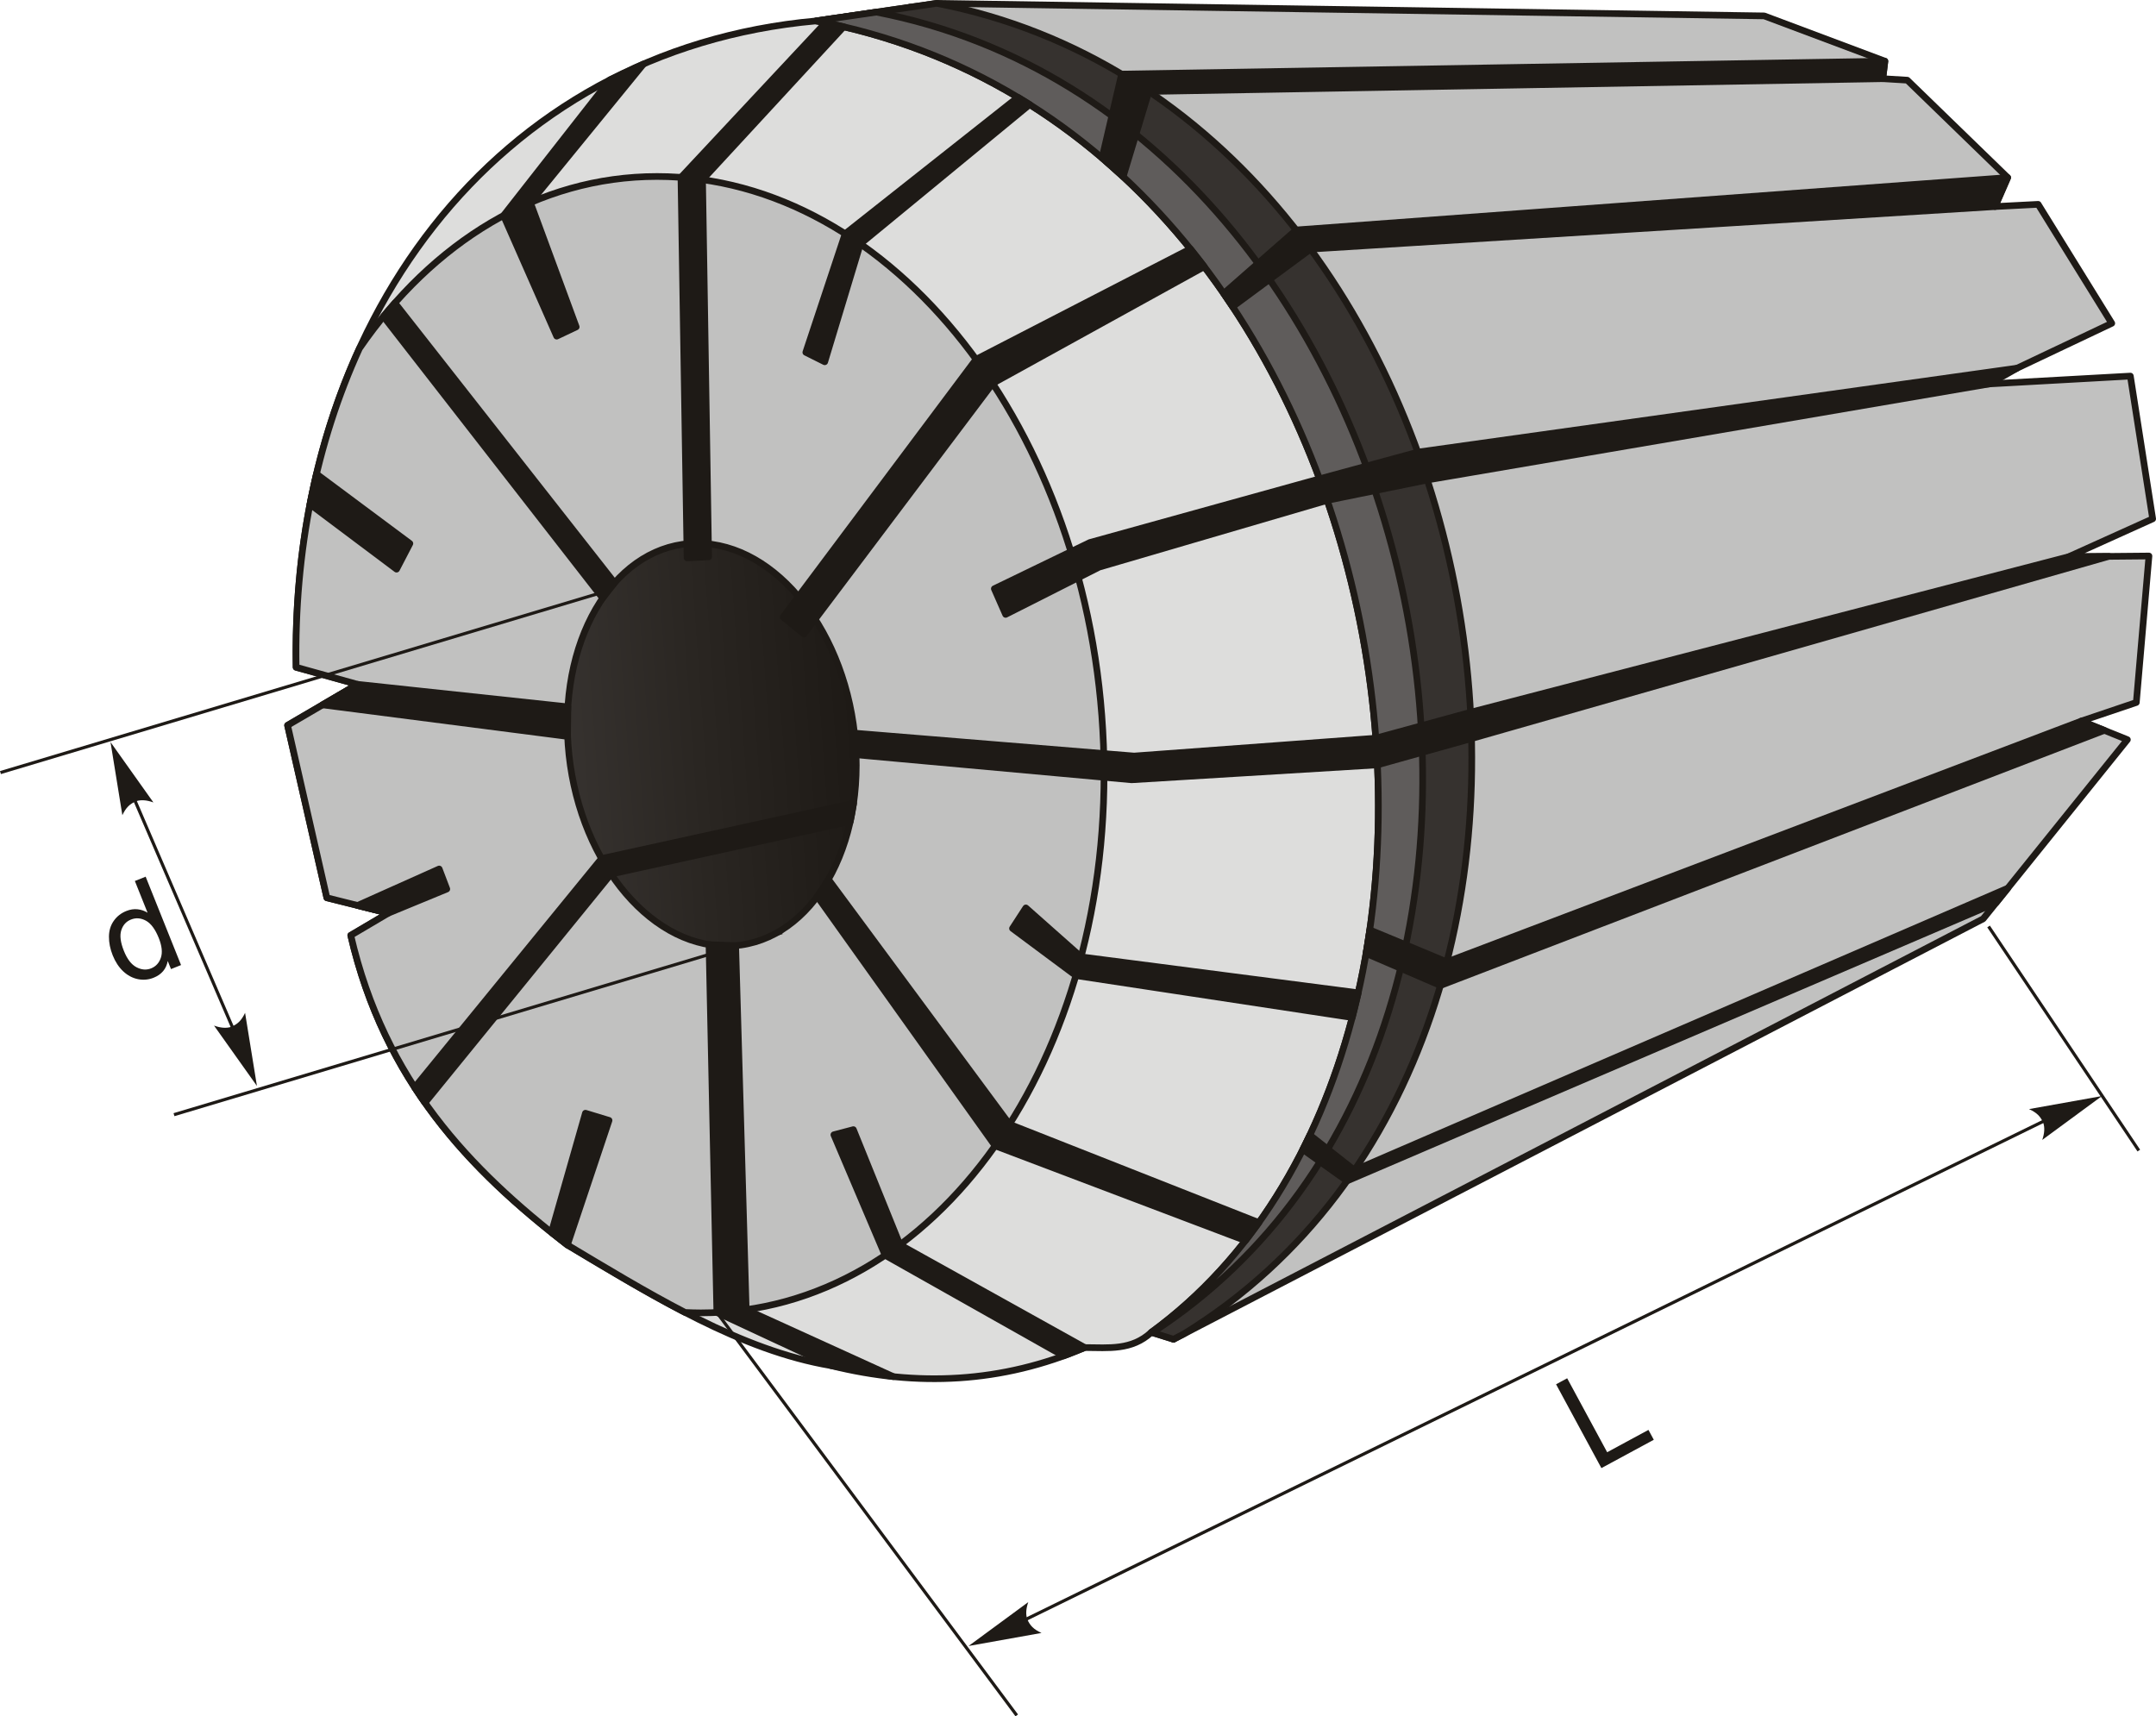 <?xml version="1.0" encoding="UTF-8"?>
<!DOCTYPE svg PUBLIC "-//W3C//DTD SVG 1.1//EN" "http://www.w3.org/Graphics/SVG/1.1/DTD/svg11.dtd">
<!-- Creator: CorelDRAW 2018 (64-Bit) -->
<svg xmlns="http://www.w3.org/2000/svg" xml:space="preserve" width="137.08mm" height="109.137mm" version="1.1" style="shape-rendering:geometricPrecision; text-rendering:geometricPrecision; image-rendering:optimizeQuality; fill-rule:evenodd; clip-rule:evenodd"
viewBox="0 0 11378.77 9059.24"
 xmlns:xlink="http://www.w3.org/1999/xlink">
 <defs>
  <style type="text/css">
   <![CDATA[
    .str1 {stroke:#1E1A16;stroke-width:16.6;stroke-miterlimit:22.926}
    .str0 {stroke:#1E1A16;stroke-width:35.14;stroke-linecap:round;stroke-linejoin:round;stroke-miterlimit:22.926}
    .fil6 {fill:none}
    .fil0 {fill:#DDDDDC}
    .fil1 {fill:#C1C1C0}
    .fil3 {fill:#5F5C5B}
    .fil2 {fill:#36322F}
    .fil4 {fill:#1E1A16}
    .fil8 {fill:#1E1A16;fill-rule:nonzero}
    .fil7 {fill:#1E1A16;fill-rule:nonzero}
    .fil5 {fill:url(#id0)}
   ]]>
  </style>
  <linearGradient id="id0" gradientUnits="userSpaceOnUse" x1="4511.3" y1="3875.97" x2="3002.2" y2="3985.22">
   <stop offset="0" style="stop-opacity:1; stop-color:#1E1A16"/>
   <stop offset="0.549" style="stop-opacity:1; stop-color:#2A2622"/>
   <stop offset="1" style="stop-opacity:1; stop-color:#36322F"/>
  </linearGradient>
 </defs>
 <g id="Layer_x0020_1">
  <g id="_3220075285312">
   <g>
    <path class="fil0 str0" d="M4306.82 110.48l494.76 -72.15 1066.64 573.12 955.74 1234.88 640.15 1624.16 -58.21 1646.62 -569.33 1205.29 -642.97 746.49c-39.05,-12.2 -78.09,-24.4 -117.13,-36.61 -104.47,96.44 -224.67,81 -351.41,80.53 -436.89,186.82 -884.06,208.66 -1339.72,95.17 -471.93,-79.61 -931.21,-362.1 -1390.96,-636.92 -514.62,-396.8 -965.08,-864.69 -1143.18,-1634.08 66.09,-39.06 132.18,-78.11 198.27,-117.17 -108.15,-27.04 -216.3,-54.07 -324.45,-81.11 -69.1,-303.43 -138.19,-606.85 -207.29,-910.27 123.18,-72.1 246.34,-144.19 369.52,-216.29 -108.15,-30.04 -216.3,-60.09 -324.45,-90.13 -30.6,-1809.44 1049.69,-3259.18 2744.01,-3411.54z"/>
    <path class="fil1 str0" d="M3615.75 6927.42c-207.83,-107.56 -414.54,-232.73 -621.36,-356.36 -514.62,-396.8 -965.08,-864.69 -1143.18,-1634.08 66.09,-39.06 132.18,-78.11 198.27,-117.17 -108.15,-27.04 -216.3,-54.07 -324.45,-81.11 -69.1,-303.43 -138.19,-606.85 -207.29,-910.27 123.18,-72.1 246.34,-144.19 369.52,-216.29 -108.15,-30.04 -216.3,-60.09 -324.45,-90.13 -10.4,-614.91 107.63,-1188.18 334.31,-1683.2 385.43,-559.59 940.82,-907.3 1570.39,-907.3 1237.44,0 2292.4,1342.74 2356.31,2999.09 63.92,1656.36 -887.41,2999.1 -2124.86,2999.1 -27.85,0 -55.57,-0.92 -83.22,-2.27z"/>
    <path class="fil1 str0" d="M4801.58 38.32l142.36 -20.76c1455.64,22.12 2911.28,44.24 4366.92,66.36 212.38,79.64 424.74,159.28 637.12,238.92 -3.78,30.82 -7.56,61.64 -11.34,92.46 43.17,2.61 86.34,5.24 129.51,7.85 176.6,171.36 353.19,342.73 529.79,514.09 -22.24,51.02 -44.48,102.03 -66.71,153.05 75.87,-3.93 151.75,-7.84 227.62,-11.77 129.51,209.3 259.01,418.6 388.52,627.91 -226.3,107.26 -452.62,214.53 -678.92,321.8 259.01,-14.39 518.02,-28.78 777.03,-43.16 39.25,251.16 78.48,502.32 117.73,753.48 -147.82,66.71 -295.63,133.44 -443.45,200.15 141.28,-1.31 282.55,-2.61 423.83,-3.93 -22.24,257.71 -44.48,515.4 -66.71,773.11 -96.8,32.71 -193.6,65.4 -290.4,98.11 81.11,32.71 162.21,65.4 243.31,98.11 -253.78,315.26 -507.55,630.52 -761.33,945.78 -1424.28,739.67 -2848.56,1479.33 -4272.84,2218.99l642.97 -746.49 569.33 -1205.29 58.21 -1646.62 -640.15 -1624.16 -955.74 -1234.88 -1066.64 -573.12z"/>
    <path class="fil2 str0" d="M4306.82 110.48c212.38,-30.97 424.74,-61.94 637.12,-92.91 3013.07,584.8 3874.97,5440.19 1304.46,7022.86l-54.8 28.46c-39.05,-12.2 -78.09,-24.4 -117.13,-36.61 2113.47,-1544.63 1374.66,-6332.81 -1769.65,-6921.8z"/>
    <path class="fil3 str0" d="M4306.82 110.48l318.54 -46.46 0.02 0.01c2989.6,580.24 3952.08,5349.55 1456,6969.79l-4.91 -1.54c2113.47,-1544.63 1374.66,-6332.81 -1769.65,-6921.8z"/>
    <polygon class="fil4 str0" points="5816.49,833.6 5919.5,391.12 9947.98,322.85 9936.64,415.31 6063.49,482.77 5927.61,932.55 "/>
    <polygon class="fil4 str0" points="6458.4,1548.98 6840.56,1213.83 10595.94,937.26 10529.22,1090.31 6916.97,1314.7 6505.54,1618.66 "/>
    <polygon class="fil4 str0" points="5751.86,2863.54 6964.07,2527.47 7482.62,2386.4 10645.78,1943.23 10499.42,2026.41 7533.17,2533.38 7004.67,2641.03 5800.64,2993.61 5307.47,3242.91 5247.86,3107.42 "/>
    <polygon class="fil4 str0" points="4454.75,3865.21 4448.16,3977.38 5972.29,4115.93 7269.75,4037.17 7766.39,3898.22 11129.66,2936.74 10917.74,2938.71 7761.07,3759.61 7261.36,3896.32 5985.48,3990.58 "/>
    <polygon class="fil4 str0" points="7209.8,5032.48 7229.37,4908.36 7636.18,5077.23 10984.46,3806 11106.11,3855.05 7602.01,5201.71 "/>
    <polygon class="fil4 str0" points="10534.51,4765.32 10596.67,4688.11 7148.47,6176.67 6913.23,5991.44 6876.19,6067.33 7109.1,6233.24 "/>
    <path class="fil5 str0" d="M3679.79 2867.69c418.91,0 792.96,475.88 835.46,1062.9 42.5,587.02 -262.65,1062.9 -681.55,1062.9 -418.91,0 -792.95,-475.88 -835.45,-1062.9 -42.5,-587.02 262.64,-1062.9 681.55,-1062.9z"/>
    <polygon class="fil4 str0" points="4133.11,3256.93 5151.38,1896.69 6282.41,1313.65 6355.92,1407.53 5239.07,2023.67 4242.9,3346.75 "/>
    <polygon class="fil4 str0" points="5434.45,551.92 4540.74,1287.33 4352.68,1909.58 4252.87,1859.68 4460.63,1233.79 5372,513.46 "/>
    <polygon class="fil4 str0" points="4452.79,141.21 3707.77,948.46 3739.96,2939.15 3626.18,2944.57 3593.95,936.19 4356.83,120.24 "/>
    <polygon class="fil4 str0" points="3041.01,1725.47 2938.07,1774.24 2657.47,1137.75 3218.15,421.88 3396.65,337.5 2799.33,1069.43 "/>
    <polygon class="fil4 str0" points="2084.03,1599.13 3243.47,3076.36 3180.58,3156.98 2023.58,1670.28 "/>
    <polygon class="fil4 str0" points="1670.29,2501.58 2163.27,2868.71 2092.83,3004.17 1635.93,2661.49 "/>
    <polygon class="fil4 str0" points="2997.16,3730.86 1887.26,3612.14 1702.5,3720.29 2995.72,3886.94 "/>
    <polygon class="fil4 str0" points="2188.41,5739.7 3174.66,4531.76 4505.06,4239.67 4487.52,4335.81 3224.93,4613.49 2243.03,5820.47 "/>
    <polygon class="fil4 str0" points="2910.34,6505.11 3089.78,5875.8 3214.39,5913.73 2994.39,6571.06 "/>
    <polygon class="fil4 str0" points="3741.98,4985.89 3783.34,6927.6 4385.35,7207.98 4714.9,7266.2 3938.22,6912.7 3882.59,4991.31 "/>
    <polygon class="fil4 str0" points="4400.98,5989.58 4503.92,5962.5 4749.73,6570.15 5725.06,7112.81 5613.54,7156.86 4671.43,6625.62 "/>
    <polygon class="fil4 str0" points="4313.22,4731.77 5251.88,6047.77 6573.05,6548.36 6644.03,6453.19 5327.82,5934.18 4371.99,4641.7 "/>
    <polygon class="fil4 str0" points="5343.74,4900.53 5414.18,4792.17 5705.6,5050.51 7168.45,5240.38 7136.72,5370.63 5678.13,5149.31 "/>
    <polygon class="fil4 str0" points="2049.48,4819.82 2358.09,4692.48 2317.82,4586.74 1887.25,4779.26 "/>
   </g>
   <line class="fil6 str1" x1="3783.34" y1="6927.6" x2="5366.18" y2= "9054.28" />
   <line class="fil6 str1" x1="10495.12" y1="4890.2" x2="11288.09" y2= "6072.98" />
   <line class="fil6 str1" x1="5239.88" y1="8632.77" x2="10978.46" y2= "5823.47" />
   <path id="стрелка.cdr" class="fil7" d="M11093.42 5785.23l-315.01 231.58c11.98,-34.62 13.9,-64.39 5.56,-89.72 -14.57,-33.93 -33.74,-54.09 -75.41,-73.03l384.86 -68.83z"/>
   <path id="стрелка.cdr_0" class="fil7" d="M5111.87 8687.96l315.01 -231.58c-11.98,34.62 -13.9,64.39 -5.56,89.72 14.57,33.93 33.74,54.09 75.41,73.03l-384.86 68.83z"/>
   <polygon class="fil8" points="8451.76,7749.06 8212.48,7306.59 8271.1,7274.92 8482.18,7665.23 8700.07,7547.33 8728.26,7599.48 "/>
   <line class="fil6 str1" x1="3212.03" y1="3116.68" x2="2.38" y2= "4077.82" />
   <line class="fil6 str1" x1="4127.93" y1="4922.42" x2="918.28" y2= "5883.56" />
   <line class="fil6 str1" x1="608.96" y1="3985.82" x2="1332.93" y2= "5668.8" />
   <path id="стрелка.cdr_1" class="fil7" d="M583.21 3916.78l226.45 318.72c-34.43,-12.53 -64.17,-14.94 -89.62,-7.01 -34.17,14.01 -54.64,32.86 -74.24,74.23l-62.59 -385.93z"/>
   <path id="стрелка.cdr_2" class="fil7" d="M1356.05 5732.01l-226.45 -318.72c34.43,12.53 64.17,14.94 89.62,7.01 34.17,-14.01 54.64,-32.86 74.24,-74.23l62.59 385.93z"/>
   <path class="fil8" d="M902.48 5115.08l-17.16 -42.66c-7.9,42.16 -32.78,71.53 -74.38,88.22 -26.84,10.74 -54.61,13.28 -83.17,7.51 -28.57,-5.89 -54.33,-19.63 -77.5,-41.21 -23.05,-21.7 -41.52,-49.83 -55.42,-84.4 -13.43,-33.75 -20.06,-66.56 -19.79,-98.54 0.16,-31.97 8.62,-59.84 25.29,-83.48 16.54,-23.64 38.82,-41.06 66.6,-52.16 20.39,-8.17 40.19,-11.07 59.51,-8.94 19.45,2.25 36.89,8.24 52.34,18.1l-67.03 -167.47 56.95 -22.77 186.83 466.54 -53.09 21.26zm-248.68 -96.13c17.29,43.36 39.4,71.98 66.19,86.18 26.93,14.09 52.7,16.11 77.54,6.18 25.08,-10.04 42.2,-28.75 51.5,-56.27 9.29,-27.4 5.58,-62.19 -11.23,-104.27 -18.57,-46.17 -41.02,-76.54 -67.59,-91.1 -26.45,-14.44 -52.81,-16.46 -78.82,-6.07 -25.55,10.16 -42.56,29.11 -51.38,56.74 -8.69,27.63 -4.17,63.83 13.8,108.6z"/>
  </g>
 </g>
</svg>
